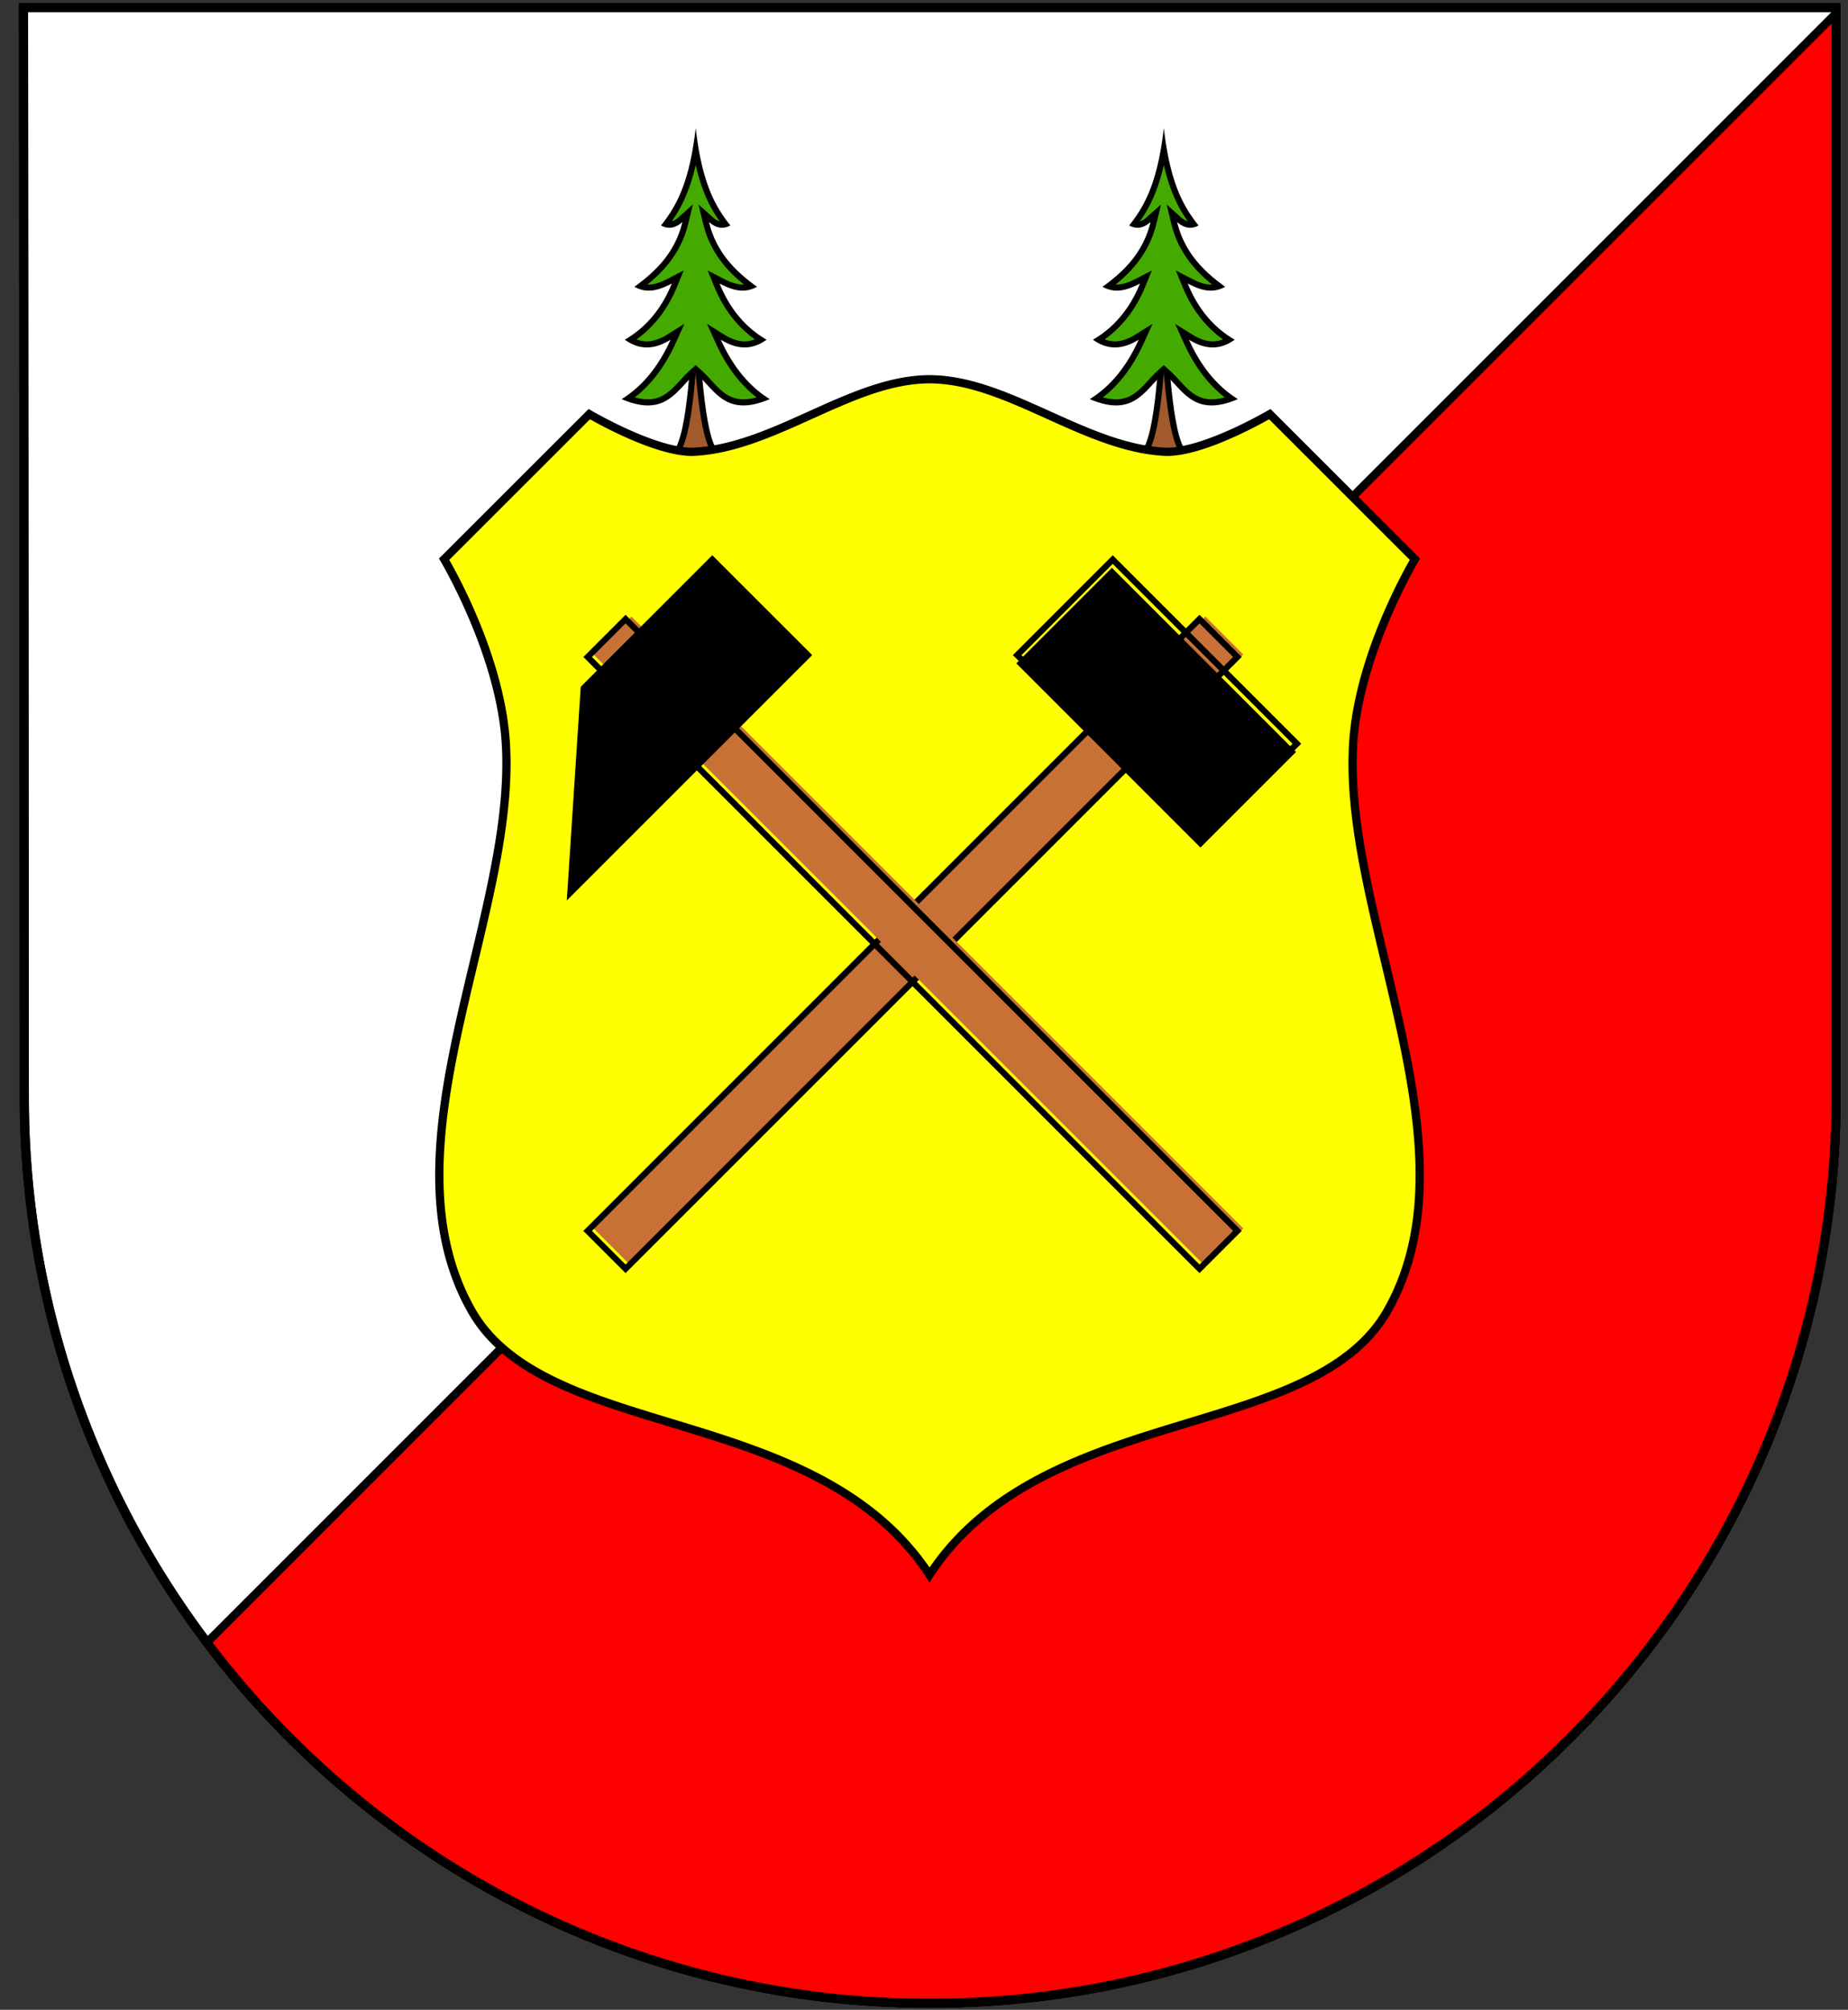 <svg xmlns="http://www.w3.org/2000/svg" width="80" height="87" viewBox="0 0 80 87"><rect x="0" y="0" width="80" height="87" fill="#333333" stroke="none"/><g><g><g><path fill="#fff" d="M40.25 86.716c-10.47 0-20.314-4.087-27.718-11.507-7.403-7.42-11.48-17.285-11.48-27.776L1.017.325h78.465v47.108c0 21.66-17.6 39.283-39.233 39.283"/></g><g><path d="M79.68 47.433c0 21.8-17.672 39.48-39.43 39.48-21.76 0-39.397-17.68-39.397-39.48L.82.127h78.86zM1.216.523l.034 46.91a38.91 38.91 0 0 0 3.064 15.212 38.961 38.961 0 0 0 8.358 12.424 38.867 38.867 0 0 0 12.397 8.377 38.679 38.679 0 0 0 15.18 3.072 38.716 38.716 0 0 0 15.186-3.072 38.931 38.931 0 0 0 12.409-8.377 38.98 38.98 0 0 0 8.37-12.424 38.855 38.855 0 0 0 3.07-15.212V.523z"/></g><g><path fill="red" d="M40.25 86.735c-6.28 0-12.28-1.442-17.83-4.288A39.606 39.606 0 0 1 8.946 71.112L79.502.558v46.876c0 21.67-17.609 39.301-39.253 39.301"/></g><g><path d="M79.68 47.434c0 21.801-17.672 39.48-39.43 39.48-12.9 0-24.352-6.215-31.538-15.819L79.68.127zM9.183 71.128A39.43 39.43 0 0 0 22.5 82.288a38.764 38.764 0 0 0 17.75 4.27c5.27 0 10.385-1.035 15.2-3.075a38.969 38.969 0 0 0 12.422-8.386 39.016 39.016 0 0 0 8.378-12.436 38.891 38.891 0 0 0 3.073-15.227V.988z"/></g><g><path fill="#a05a2c" d="M29.356 19.476c.414-.755.561-2.503.703-4.198.02-.229.038-.454.058-.673l.057.673c.142 1.694.289 3.443.703 4.198l-.76.197z"/></g><g><path d="M30.117 13.307c-.264 2.097-.316 5.412-.97 6.251l.97.252.97-.252c-.655-.839-.707-4.154-.97-6.251m0 2.849c.12 1.341.264 2.547.57 3.233l-.57.148-.57-.148c.305-.686.45-1.892.57-3.233"/></g><g><path fill="#a05a2c" d="M49.622 19.476c.414-.755.56-2.503.703-4.197l.057-.674c.02.22.038.444.058.673.142 1.695.288 3.443.703 4.198l-.76.197z"/></g><g><path d="M50.382 13.307c-.263 2.097-.315 5.412-.97 6.251l.97.252.97-.252c-.654-.839-.706-4.154-.97-6.251m0 2.849c.12 1.341.265 2.546.57 3.233l-.57.148-.57-.148c.306-.687.45-1.892.57-3.233"/></g><g><path fill="#ff0" d="M40.237 68.168c-2.599-3.968-7.17-5.355-11.211-6.582-3.64-1.105-7.08-2.148-8.613-4.853-2.462-4.34-1.165-9.78.09-15.039.81-3.399 1.577-6.609 1.394-9.532-.221-3.54-2.262-7.246-2.67-7.956l6.281-6.279c.566.324 2.937 1.63 4.44 1.63.046 0 .092 0 .136-.003 1.7-.095 3.378-.852 5-1.585 1.685-.76 3.427-1.546 5.145-1.552h.02c1.718.006 3.46.792 5.144 1.552 1.623.733 3.301 1.49 5.001 1.585.045.002.09.004.136.004 1.503 0 3.874-1.307 4.44-1.63l6.282 6.278c-.409.71-2.45 4.416-2.67 7.956-.183 2.923.582 6.133 1.393 9.532 1.255 5.26 2.552 10.698.09 15.039-1.534 2.705-4.972 3.748-8.613 4.853-4.04 1.226-8.61 2.613-11.208 6.578l-.003-.004z"/></g><g><path d="M40.243 16.595h.005c1.68.006 3.328.75 5.072 1.537 1.638.739 3.331 1.503 5.064 1.6.048.003.096.004.146.004 1.455 0 3.675-1.174 4.41-1.587l6.089 6.086c-.54.947-2.41 4.458-2.626 7.916-.184 2.95.585 6.173 1.399 9.585 1.246 5.225 2.536 10.63.108 14.909-1.499 2.643-4.904 3.676-8.51 4.77-3.99 1.212-8.494 2.578-11.151 6.422l-.008-.012-.01.015c-2.656-3.845-7.16-5.213-11.153-6.425-3.606-1.094-7.011-2.127-8.51-4.77-2.427-4.28-1.138-9.684.108-14.91.814-3.411 1.583-6.634 1.399-9.584-.216-3.458-2.086-6.969-2.626-7.916l6.09-6.086c.734.412 2.954 1.587 4.41 1.587.049 0 .097-.001.145-.004 1.733-.097 3.426-.861 5.064-1.6 1.744-.787 3.392-1.53 5.07-1.537h.008zm0-.356h-.014c-3.412.011-6.72 2.945-10.155 3.137a2.307 2.307 0 0 1-.126.003c-1.65 0-4.468-1.675-4.468-1.675l-6.477 6.473s2.471 4.078 2.716 7.996c.47 7.521-5.522 17.488-1.461 24.648 3.344 5.896 15.193 3.971 19.97 11.666v.033c.004-.006.01-.011.013-.017l.008.017v-.033c4.778-7.695 16.627-5.77 19.972-11.666 4.06-7.16-1.932-17.127-1.462-24.648.245-3.918 2.717-7.996 2.717-7.996l-6.477-6.473s-2.82 1.675-4.47 1.675c-.042 0-.084 0-.125-.003-3.435-.192-6.743-3.125-10.155-3.137h-.006"/></g><g><path fill="#4a0" d="M32.185 17.418c-.695 0-1.088-.427-1.504-.879-.15-.163-.307-.333-.478-.481l-.086-.075-.087.075c-.171.148-.327.317-.478.481-.416.452-.809.879-1.504.879-.256 0-.537-.056-.853-.17.815-.568 1.455-1.385 1.953-2.489l.18-.397-.37.231c-.335.21-.657.315-.957.315-.241 0-.474-.066-.706-.2.845-.544 1.487-1.345 1.91-2.385l.134-.332-.318.165c-.293.152-.609.293-.934.293-.125 0-.246-.02-.366-.062.768-.577 1.627-1.407 1.949-2.747l.098-.41-.315.28c-.161.145-.321.218-.477.218a.545.545 0 0 1-.152-.023c.482-.632.989-1.484 1.293-3.227.304 1.744.81 2.596 1.292 3.227a.54.54 0 0 1-.153.023c-.155 0-.315-.073-.476-.217l-.315-.282.099.411c.321 1.34 1.18 2.17 1.947 2.747-.12.041-.24.062-.366.062-.325 0-.64-.14-.934-.293l-.318-.165.135.332c.422 1.04 1.064 1.84 1.91 2.385-.232.134-.464.2-.706.2-.3 0-.622-.106-.956-.315l-.37-.231.18.397c.497 1.104 1.137 1.921 1.952 2.488-.317.115-.597.17-.853.17"/></g><g><path d="M30.117 5.539c-.274 2.42-.867 3.417-1.502 4.22.12.067.24.101.361.101.189 0 .377-.082.565-.25-.318 1.324-1.167 2.149-2.08 2.804.216.119.424.167.626.167.344 0 .671-.14.995-.307-.453 1.115-1.141 1.912-2.034 2.43.293.213.608.336.953.336.315 0 .655-.103 1.027-.335-.498 1.103-1.18 1.99-2.118 2.572.452.193.823.273 1.137.273 1.022 0 1.438-.847 2.07-1.392.63.545 1.047 1.392 2.068 1.392.314 0 .685-.08 1.137-.273-.937-.583-1.619-1.469-2.117-2.572.372.232.713.335 1.027.335.346 0 .66-.123.953-.335-.893-.52-1.582-1.316-2.035-2.431.324.167.65.307.995.307.202 0 .41-.048.627-.167-.914-.655-1.762-1.48-2.08-2.804.188.168.376.25.564.25.12 0 .241-.034.361-.1-.635-.804-1.227-1.8-1.5-4.221m0 1.607c.275 1.191.656 1.9 1.036 2.436a.728.728 0 0 1-.285-.17l-.63-.562.197.821c.3 1.248 1.047 2.063 1.769 2.644a.97.97 0 0 1-.06.002c-.296 0-.594-.134-.872-.278l-.636-.33.27.664c.4.986.994 1.763 1.77 2.317a1.19 1.19 0 0 1-.444.086c-.275 0-.573-.1-.886-.295l-.74-.463.359.796c.464 1.03 1.052 1.815 1.786 2.387a2.114 2.114 0 0 1-.566.085c-.637 0-.994-.388-1.407-.836a6.075 6.075 0 0 0-.489-.492l-.172-.15-.173.15a6.037 6.037 0 0 0-.489.492c-.413.448-.77.836-1.407.836-.175 0-.362-.028-.567-.085.735-.572 1.323-1.358 1.788-2.387l.358-.796-.74.463c-.313.196-.611.295-.886.295a1.19 1.19 0 0 1-.443-.086c.774-.554 1.368-1.331 1.769-2.317l.27-.664-.637.33c-.278.144-.576.278-.873.278-.02 0-.04 0-.059-.002.722-.58 1.47-1.396 1.77-2.644l.197-.821-.63.562a.726.726 0 0 1-.286.17c.38-.536.762-1.245 1.037-2.436"/></g><g transform="rotate(-45 39.5 40.5)"><path fill="#c87137" d="M20.775 42.022V39.7h37.457v2.32z"/></g><g><path d="M53.754 28.439L27.08 55.11l-1.828-1.828 26.673-26.672zM25.626 53.283l1.455 1.455 26.299-26.3-1.454-1.454z"/></g><g transform="rotate(-45 50.5 30.5)"><path d="M47.163 35.913V24.64h5.85v11.274z"/></g><g><path d="M56.329 32.194l-4.323 4.323-8.159-8.159 4.323-4.322zM44.22 28.358l7.785 7.785 3.95-3.949-7.786-7.785z"/></g><g transform="rotate(-45 39.5 40.5)"><path fill="#c87137" d="M38.343 59.59V22.133h2.32V59.59z"/></g><g><path d="M53.754 53.283l-1.828 1.828L25.253 28.44l1.828-1.828zM25.627 28.44l26.299 26.299 1.454-1.455-26.3-26.299z"/></g><g><path d="M25.27 29.79l5.566-5.568 4.136 4.136-10.28 10.28z"/></g><g><path d="M35.16 28.358L24.536 38.98l.604-9.25 5.695-5.694zm-9.762 1.49l-.551 8.45 9.939-9.94-3.95-3.949z"/></g><g><path fill="#4a0" d="M48.314 17.418c-.256 0-.536-.056-.853-.17.814-.568 1.455-1.385 1.953-2.489l.18-.397-.37.23c-.335.21-.657.316-.957.316-.242 0-.474-.065-.706-.2.846-.544 1.488-1.345 1.91-2.385l.135-.332-.318.165c-.293.152-.609.293-.934.293-.125 0-.246-.02-.366-.062.768-.577 1.626-1.406 1.947-2.747l.099-.41-.315.28c-.161.145-.322.218-.476.218a.54.54 0 0 1-.153-.023c.482-.63.988-1.483 1.292-3.227.304 1.743.811 2.595 1.293 3.227a.545.545 0 0 1-.152.023c-.155 0-.316-.073-.477-.217l-.315-.281.098.41c.322 1.34 1.18 2.17 1.95 2.747-.12.041-.242.062-.367.062-.325 0-.641-.14-.934-.293l-.318-.165.135.332c.422 1.04 1.064 1.841 1.909 2.385-.232.135-.465.2-.706.2-.3 0-.622-.106-.957-.315l-.37-.231.18.397c.498 1.104 1.138 1.92 1.953 2.488-.316.115-.597.17-.853.17-.695 0-1.088-.426-1.504-.878-.151-.164-.307-.333-.478-.481l-.087-.075-.086.075a5.93 5.93 0 0 0-.478.481c-.416.452-.809.879-1.504.879z"/></g><g><path d="M50.382 5.539c-.274 2.42-.865 3.417-1.5 4.22.12.067.24.101.36.101.189 0 .377-.082.565-.25-.318 1.324-1.166 2.149-2.08 2.804.217.119.425.167.627.167.344 0 .671-.14.995-.307-.454 1.115-1.142 1.912-2.035 2.43.293.213.607.336.952.336.315 0 .655-.103 1.027-.335-.498 1.103-1.179 1.99-2.116 2.572.452.193.823.273 1.137.273 1.021 0 1.437-.847 2.068-1.392.632.545 1.048 1.392 2.07 1.392.313 0 .685-.08 1.137-.273-.938-.583-1.62-1.469-2.118-2.572.372.232.712.335 1.027.335.345 0 .66-.123.953-.335-.893-.52-1.58-1.316-2.034-2.431.324.168.65.307.995.307.202 0 .41-.048.627-.167-.914-.655-1.763-1.48-2.081-2.804.188.168.376.25.565.25a.74.74 0 0 0 .361-.1c-.635-.804-1.228-1.8-1.502-4.221zm0 1.607c.276 1.19.658 1.9 1.038 2.436a.726.726 0 0 1-.286-.17l-.63-.562.197.821c.3 1.248 1.047 2.063 1.77 2.644a.966.966 0 0 1-.06.002c-.296 0-.594-.134-.872-.278l-.637-.33.27.664c.4.986.995 1.763 1.769 2.317a1.19 1.19 0 0 1-.443.086c-.275 0-.574-.1-.887-.295l-.74-.463.36.796c.464 1.03 1.051 1.815 1.787 2.387a2.114 2.114 0 0 1-.567.085c-.637 0-.994-.388-1.407-.836a6.032 6.032 0 0 0-.49-.492l-.172-.15-.172.15a6.073 6.073 0 0 0-.49.492c-.412.448-.769.836-1.406.836-.174 0-.362-.028-.567-.085.735-.572 1.322-1.357 1.787-2.387l.359-.796-.74.463c-.313.196-.611.295-.887.295a1.19 1.19 0 0 1-.442-.086c.775-.554 1.369-1.331 1.77-2.317l.27-.664-.637.33c-.278.144-.577.278-.873.278-.02 0-.04 0-.059-.002.722-.58 1.47-1.396 1.769-2.644l.197-.821-.63.562a.728.728 0 0 1-.285.17c.38-.536.76-1.245 1.036-2.436"/></g><g><path d="M79.68 47.433c0 21.8-17.672 39.48-39.43 39.48-21.76 0-39.397-17.68-39.397-39.48L.82.127h78.86zM1.216.523l.034 46.91a38.91 38.91 0 0 0 3.064 15.212 38.961 38.961 0 0 0 8.358 12.424 38.867 38.867 0 0 0 12.397 8.377 38.679 38.679 0 0 0 15.18 3.072 38.716 38.716 0 0 0 15.186-3.072 38.931 38.931 0 0 0 12.409-8.377 38.98 38.98 0 0 0 8.37-12.424 38.855 38.855 0 0 0 3.07-15.212V.523z"/></g></g></g></svg>